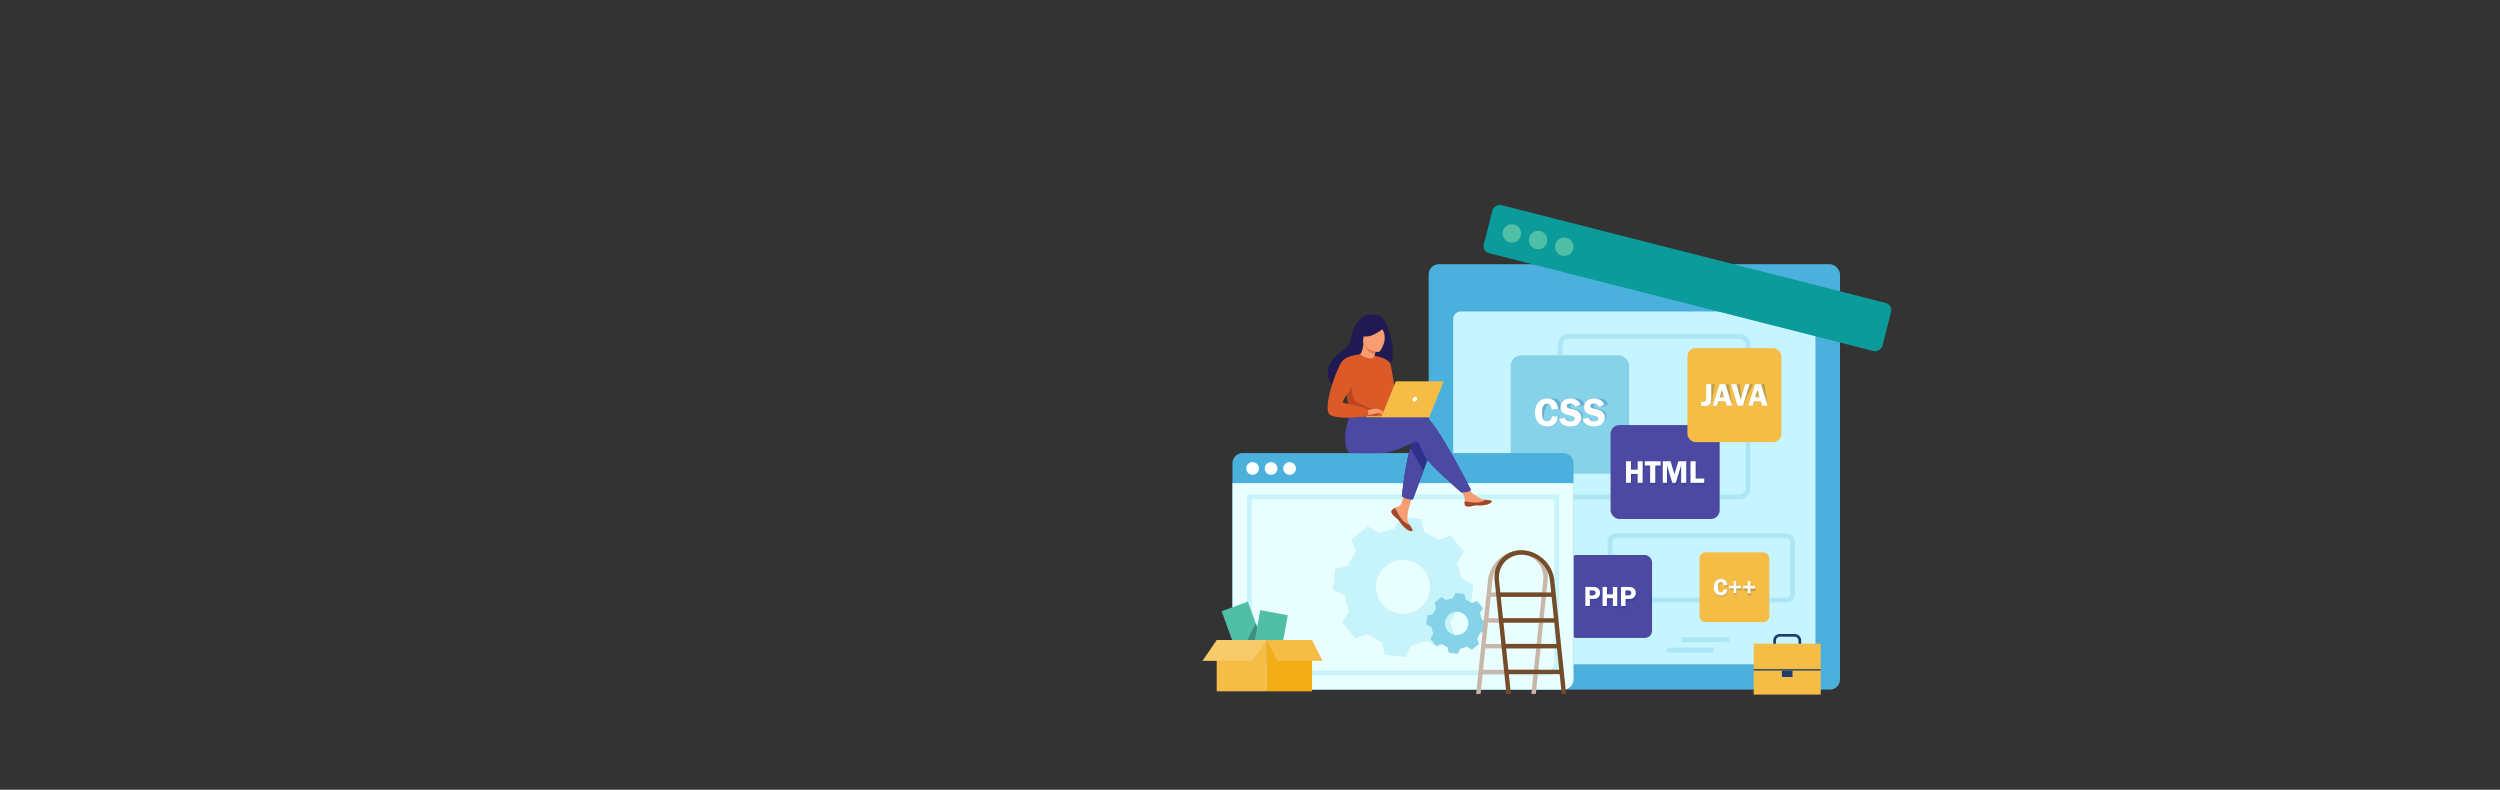 <?xml version="1.0" encoding="UTF-8"?>
<svg xmlns="http://www.w3.org/2000/svg" version="1.1" viewBox="0 0 1444.2 456.2">
  <rect x="0" y="0" width="1444.2" height="456.2" fill="#333333" stroke="none"/>
  <!-- Generator: Adobe Illustrator 29.2.1, SVG Export Plug-In . SVG Version: 2.1.0 Build 116)  -->
  <defs>
    <style>
      .st0 {
        fill: #2f2f8e;
      }

      .st1 {
        fill: #4cb0dd;
      }

      .st2 {
        fill: #ace6f5;
      }

      .st3 {
        fill: #f79d72;
      }

      .st4 {
        fill: #754c29;
      }

      .st5 {
        fill: #c8b7a9;
      }

      .st6 {
        fill: #fff;
      }

      .st7 {
        fill: #003889;
      }

      .st8 {
        fill: #e9ffff;
      }

      .st9 {
        isolation: isolate;
      }

      .st10 {
        fill: #f3ad16;
      }

      .st11 {
        fill: #1f3a6f;
      }

      .st12 {
        fill: #e57750;
      }

      .st13 {
        fill: #f7ca6a;
      }

      .st14 {
        fill: #f5bd45;
      }

      .st15 {
        fill: #86d2e8;
      }

      .st16 {
        fill: #0b9b9b;
      }

      .st17 {
        fill: #3c8f7c;
      }

      .st18 {
        fill: #50bfa5;
      }

      .st19 {
        opacity: .23;
      }

      .st19, .st20 {
        mix-blend-mode: multiply;
      }

      .st20 {
        fill: #75d5ef;
        opacity: .3;
      }

      .st21 {
        fill: #9e472d;
      }

      .st22 {
        fill: #bc4520;
      }

      .st23 {
        fill: #1f1a51;
      }

      .st24 {
        fill: #db5a28;
      }

      .st25 {
        fill: #c6f4ff;
      }

      .st26 {
        fill: #4c49a2;
      }
    </style>
  </defs>
  <g class="st9">
    <g id="Layer_1">
      <g>
        <g>
          <rect class="st1" x="825.308" y="152.634" width="237.617" height="245.752" rx="5.915" ry="5.915"/>
          <rect class="st25" x="839.473" y="179.92" width="209.287" height="203.816" rx="4.421" ry="4.421"/>
          <path class="st2" d="M1004.807,288.456h-98.562c-3.537,0-6.414-2.877-6.414-6.414v-82.686c0-3.537,2.877-6.414,6.414-6.414h98.562c3.537,0,6.414,2.877,6.414,6.414v82.686c0,3.537-2.877,6.414-6.414,6.414ZM906.244,195.698c-2.017,0-3.657,1.641-3.657,3.657v82.686c0,2.017,1.641,3.657,3.657,3.657h98.562c2.017,0,3.657-1.641,3.657-3.657v-82.686c0-2.017-1.641-3.657-3.657-3.657h-98.562Z"/>
          <path class="st2" d="M1032.251,348.001h-98.994c-2.553,0-4.631-2.077-4.631-4.631v-30.594c0-2.553,2.077-4.631,4.631-4.631h98.994c2.553,0,4.631,2.077,4.631,4.631v30.594c0,2.553-2.077,4.631-4.631,4.631ZM933.258,310.902c-1.034,0-1.874.841-1.874,1.874v30.594c0,1.033.841,1.874,1.874,1.874h98.994c1.033,0,1.874-.841,1.874-1.874v-30.594c0-1.033-.841-1.874-1.874-1.874h-98.994Z"/>
          <g>
            <rect class="st15" x="872.716" y="205.253" width="68.414" height="68.414" rx="5.972" ry="5.972"/>
            <g class="st19">
              <path class="st7" d="M901.828,236.302l-3.896.241c.398-2.212-.239-3.318-1.911-3.318-1.918,0-3.225,1.703-3.92,5.11-.402,1.968-.414,3.301-.035,4.002.379.7,1.036,1.051,1.972,1.051,1.518,0,2.648-.988,3.389-2.963l3.515.218c-.613,1.876-1.603,3.301-2.969,4.277-1.367.976-2.896,1.464-4.588,1.464-2.075,0-3.615-.716-4.62-2.147-1.005-1.431-1.25-3.41-.734-5.936.483-2.365,1.506-4.302,3.07-5.81,1.563-1.508,3.432-2.262,5.606-2.262,3.766,0,5.473,2.025,5.121,6.074Z"/>
              <path class="st7" d="M915.256,233.914l-3.337,1.045c-.167-1.24-.93-1.86-2.289-1.86-1.451,0-2.272.471-2.465,1.412-.077.375-.006.693.212.953.218.26.785.486,1.702.678,1.532.322,2.635.648,3.309.977.674.329,1.191.859,1.55,1.59s.447,1.548.262,2.451c-.289,1.416-1.084,2.64-2.385,3.674-1.301,1.033-3.022,1.55-5.164,1.55-1.606,0-2.899-.365-3.878-1.097-.979-.731-1.501-1.816-1.566-3.255l3.556-.769c.083,1.462.996,2.193,2.738,2.193.84,0,1.5-.163,1.979-.488.479-.325.765-.714.857-1.165.094-.459-.021-.815-.344-1.068-.323-.253-.997-.49-2.022-.712-1.911-.414-3.217-.978-3.92-1.694-.702-.716-.913-1.762-.632-3.14.284-1.393,1.031-2.568,2.24-3.525,1.209-.957,2.681-1.435,4.417-1.435,3.074,0,4.8,1.229,5.178,3.686Z"/>
              <path class="st7" d="M928.909,233.914l-3.337,1.045c-.167-1.24-.93-1.86-2.289-1.86-1.451,0-2.272.471-2.465,1.412-.077.375-.006.693.212.953.218.26.785.486,1.702.678,1.532.322,2.635.648,3.309.977.674.329,1.191.859,1.55,1.59s.447,1.548.262,2.451c-.289,1.416-1.084,2.64-2.385,3.674-1.301,1.033-3.022,1.55-5.164,1.55-1.606,0-2.899-.365-3.878-1.097-.979-.731-1.501-1.816-1.566-3.255l3.556-.769c.083,1.462.996,2.193,2.738,2.193.84,0,1.5-.163,1.979-.488.479-.325.765-.714.857-1.165.094-.459-.021-.815-.344-1.068-.323-.253-.997-.49-2.022-.712-1.911-.414-3.217-.978-3.92-1.694-.702-.716-.913-1.762-.632-3.14.284-1.393,1.031-2.568,2.24-3.525,1.209-.957,2.681-1.435,4.417-1.435,3.074,0,4.8,1.229,5.178,3.686Z"/>
            </g>
            <g>
              <path class="st6" d="M900.108,236.302l-3.847.241c-.054-2.212-.917-3.318-2.589-3.318-1.918,0-2.877,1.703-2.877,5.11,0,1.968.261,3.301.782,4.002.522.7,1.25,1.051,2.186,1.051,1.518,0,2.447-.988,2.784-2.963l3.56.218c-.23,1.876-.928,3.301-2.096,4.277-1.168.976-2.597,1.464-4.289,1.464-2.075,0-3.761-.716-5.058-2.147-1.298-1.431-1.946-3.41-1.946-5.936,0-2.365.628-4.302,1.883-5.81,1.255-1.508,2.97-2.262,5.144-2.262,3.766,0,5.887,2.025,6.361,6.074Z"/>
              <path class="st6" d="M913.049,233.914l-3.123,1.045c-.42-1.24-1.31-1.86-2.669-1.86-1.451,0-2.176.471-2.176,1.412,0,.375.136.693.407.953.271.26.885.486,1.84.678,1.597.322,2.767.648,3.509.977.741.329,1.366.859,1.875,1.59.509.731.763,1.548.763,2.451,0,1.416-.545,2.64-1.635,3.674-1.09,1.033-2.706,1.55-4.847,1.55-1.606,0-2.973-.365-4.102-1.097-1.128-.731-1.872-1.816-2.231-3.255l3.399-.769c.382,1.462,1.444,2.193,3.186,2.193.84,0,1.467-.163,1.879-.488.413-.325.619-.714.619-1.165,0-.459-.187-.815-.562-1.068-.375-.253-1.097-.49-2.167-.712-1.995-.414-3.417-.978-4.266-1.694-.849-.716-1.273-1.762-1.273-3.14,0-1.393.507-2.568,1.52-3.525,1.014-.957,2.388-1.435,4.124-1.435,3.074,0,5.051,1.229,5.93,3.686Z"/>
              <path class="st6" d="M926.702,233.914l-3.123,1.045c-.42-1.24-1.31-1.86-2.669-1.86-1.451,0-2.176.471-2.176,1.412,0,.375.136.693.407.953.271.26.885.486,1.84.678,1.597.322,2.767.648,3.509.977.741.329,1.366.859,1.875,1.59.509.731.763,1.548.763,2.451,0,1.416-.545,2.64-1.635,3.674-1.09,1.033-2.706,1.55-4.847,1.55-1.606,0-2.973-.365-4.102-1.097-1.128-.731-1.872-1.816-2.231-3.255l3.399-.769c.382,1.462,1.444,2.193,3.186,2.193.84,0,1.467-.163,1.879-.488.413-.325.619-.714.619-1.165,0-.459-.187-.815-.562-1.068-.375-.253-1.097-.49-2.167-.712-1.995-.414-3.417-.978-4.266-1.694-.849-.716-1.273-1.762-1.273-3.14,0-1.393.507-2.568,1.52-3.525,1.014-.957,2.388-1.435,4.124-1.435,3.074,0,5.051,1.229,5.93,3.686Z"/>
            </g>
          </g>
          <rect class="st26" x="930.395" y="245.557" width="63.024" height="54.272" rx="5.105" ry="5.105"/>
          <g>
            <rect class="st16" x="960.458" y="41.836" width="28.672" height="237.617" rx="4.254" ry="4.254" transform="translate(578.688 1065.702) rotate(-75.721)"/>
            <path class="st18" d="M878.557,136.152c-.727,2.857-3.633,4.584-6.49,3.857-2.857-.727-4.584-3.633-3.857-6.49.727-2.857,3.633-4.584,6.49-3.857,2.857.727,4.584,3.633,3.857,6.49Z"/>
            <path class="st18" d="M893.695,140.004c-.727,2.857-3.633,4.584-6.49,3.857-2.857-.727-4.584-3.633-3.857-6.49.727-2.857,3.633-4.584,6.49-3.857,2.857.727,4.584,3.633,3.857,6.49Z"/>
            <path class="st18" d="M908.833,143.857c-.727,2.857-3.633,4.584-6.49,3.857-2.857-.727-4.584-3.633-3.857-6.49.727-2.857,3.633-4.584,6.49-3.857,2.857.727,4.584,3.633,3.857,6.49Z"/>
          </g>
          <g>
            <rect class="st14" x="974.794" y="201.123" width="54.272" height="54.272" rx="4.737" ry="4.737"/>
            <g class="st19">
              <path class="st7" d="M990.617,221.947l-1.476,8.872c-.21,1.263-.669,2.204-1.376,2.824s-1.753.929-3.138.929c-.607,0-1.253-.064-1.936-.191l.402-2.414c.561.097,1.047.146,1.461.146.364,0,.662-.065.893-.196.231-.13.411-.29.54-.478.128-.188.232-.516.309-.984l1.415-8.508h2.906Z"/>
              <path class="st7" d="M998.813,221.947l1.824,12.434h-3.13l-.34-2.56h-4.02l-1.205,2.56h-2.554l6.054-12.434h3.372ZM994.226,229.525h2.634l-.58-4.363-2.055,4.363Z"/>
              <path class="st7" d="M1012.688,221.947l-5.825,12.434h-3.13l-1.666-12.434h3.101l1.009,8.89,4.07-8.89h2.442Z"/>
              <path class="st7" d="M1019.344,221.947l1.824,12.434h-3.13l-.34-2.56h-4.02l-1.205,2.56h-2.554l6.054-12.434h3.372ZM1014.758,229.525h2.634l-.58-4.363-2.055,4.363Z"/>
            </g>
            <g>
              <path class="st6" d="M988.549,221.947v8.872c0,1.263-.302,2.204-.906,2.824s-1.599.929-2.983.929c-.607,0-1.263-.064-1.968-.191v-2.414c.577.097,1.072.146,1.485.146.364,0,.651-.065.861-.196.21-.13.363-.29.46-.478.097-.188.146-.516.146-.984v-8.508h2.906Z"/>
              <path class="st6" d="M996.744,221.947l3.892,12.434h-3.13l-.766-2.56h-4.02l-.779,2.56h-2.554l3.985-12.434h3.372ZM993.419,229.525h2.634l-1.306-4.363-1.329,4.363Z"/>
              <path class="st6" d="M1010.62,221.947l-3.756,12.434h-3.13l-3.735-12.434h3.101l2.488,8.89,2.591-8.89h2.442Z"/>
              <path class="st6" d="M1017.276,221.947l3.892,12.434h-3.13l-.766-2.56h-4.02l-.779,2.56h-2.554l3.985-12.434h3.372ZM1013.95,229.525h2.634l-1.306-4.363-1.329,4.363Z"/>
            </g>
          </g>
          <g>
            <rect class="st14" x="981.785" y="319.08" width="40.289" height="40.289" rx="3.517" ry="3.517"/>
            <g class="st19">
              <path class="st7" d="M998.323,338.818l-2.27.029c.033-1.303-.442-1.979-1.425-2.028-1.128-.056-1.742.917-1.842,2.921-.058,1.157.056,1.949.342,2.377.286.427.705.655,1.255.682.893.045,1.468-.509,1.725-1.661l2.087.233c-.19,1.096-.643,1.914-1.358,2.454-.715.54-1.571.785-2.565.735-1.22-.061-2.191-.531-2.912-1.412-.721-.88-1.045-2.063-.97-3.549.07-1.391.496-2.512,1.278-3.362.783-.85,1.813-1.243,3.092-1.179,2.215.111,3.403,1.364,3.563,3.76Z"/>
              <path class="st7" d="M1006.097,339.6l-.074,1.479-2.681-.134-.139,2.776-1.472-.074.139-2.776-2.681-.134.074-1.479,2.681.134.139-2.782,1.472.074-.139,2.782,2.681.134Z"/>
              <path class="st7" d="M1014.208,340.005l-.074,1.479-2.681-.134-.139,2.776-1.472-.074.139-2.776-2.681-.134.074-1.479,2.681.134.139-2.782,1.472.074-.139,2.782,2.681.134Z"/>
            </g>
            <g>
              <path class="st6" d="M997.91,338.045l-2.265.142c-.032-1.303-.54-1.954-1.525-1.954-1.13,0-1.694,1.003-1.694,3.009,0,1.159.153,1.944.461,2.357.307.412.736.619,1.287.619.894,0,1.441-.582,1.64-1.745l2.096.129c-.135,1.104-.547,1.944-1.234,2.519-.688.575-1.529.862-2.526.862-1.222,0-2.215-.421-2.979-1.265-.764-.843-1.146-2.008-1.146-3.496,0-1.393.37-2.533,1.109-3.422.739-.888,1.749-1.332,3.029-1.332,2.218,0,3.467,1.192,3.746,3.577Z"/>
              <path class="st6" d="M1005.713,338.437v1.481h-2.685v2.779h-1.474v-2.779h-2.685v-1.481h2.685v-2.786h1.474v2.786h2.685Z"/>
              <path class="st6" d="M1013.835,338.437v1.481h-2.685v2.779h-1.474v-2.779h-2.685v-1.481h2.685v-2.786h1.474v2.786h2.685Z"/>
            </g>
          </g>
          <g class="st19">
            <path class="st7" d="M949.744,267.409l-.282,12.431-2.859-.065.116-5.127-3.879-.088-.116,5.127-2.859-.065.282-12.431,2.859.065-.11,4.845,3.879.088.11-4.845,2.859.065Z"/>
            <path class="st7" d="M960.117,267.644l-.056,2.459-3.078-.07-.226,9.972-2.951-.067.226-9.972-3.096-.07.056-2.459,9.125.207Z"/>
            <path class="st7" d="M966.59,280.228l-2.837-10.205-.23,10.136-2.44-.055.282-12.431,4.534.103,2.013,7.49,2.464-7.388,4.549.103-.282,12.431-2.932-.066.23-10.136-3.357,10.065-1.993-.045Z"/>
            <path class="st7" d="M980.126,278.074l4.945.112-.056,2.459-7.895-.179.282-12.431,2.95.067-.226,9.972Z"/>
          </g>
          <g>
            <path class="st6" d="M948.926,266.476v12.434h-2.86v-5.128h-3.88v5.128h-2.86v-12.434h2.86v4.846h3.88v-4.846h2.86Z"/>
            <path class="st6" d="M959.302,266.476v2.459h-3.079v9.974h-2.951v-9.974h-3.097v-2.459h9.127Z"/>
            <path class="st6" d="M966.059,278.91l-3.068-10.138v10.138h-2.441v-12.434h4.536l2.182,7.442,2.296-7.442h4.55v12.434h-2.933v-10.138l-3.128,10.138h-1.994Z"/>
            <path class="st6" d="M979.542,276.45h4.946v2.459h-7.897v-12.434h2.951v9.974Z"/>
          </g>
          <g>
            <rect class="st26" x="906.444" y="320.615" width="47.903" height="47.903" rx="4.181" ry="4.181"/>
            <g class="st19">
              <path class="st7" d="M919.04,346.638l-.162,4.073-2.611-.104.435-10.966,4.322.172c.964.038,1.698.171,2.201.397.503.227.945.613,1.326,1.159.381.546.556,1.205.525,1.976-.021.541-.15,1.064-.384,1.57-.235.506-.553.898-.956,1.177-.403.279-.789.459-1.16.541-.371.082-.947.107-1.729.076l-1.808-.072ZM919.03,344.642l1.671.066c.637.025,1.09-.104,1.359-.389.269-.284.411-.617.426-.997.018-.444-.112-.804-.388-1.077-.276-.274-.706-.422-1.29-.445l-1.663-.066-.115,2.908Z"/>
              <path class="st7" d="M935.099,340.372l-.435,10.966-2.523-.1.18-4.523-3.422-.136-.18,4.523-2.522-.1.435-10.966,2.523.1-.17,4.274,3.422.136.17-4.274,2.522.1Z"/>
              <path class="st7" d="M939.638,347.456l-.162,4.073-2.611-.104.435-10.966,4.322.172c.964.038,1.698.171,2.201.397.503.227.945.613,1.326,1.159.381.546.556,1.205.525,1.976-.021.541-.15,1.064-.384,1.57-.235.506-.553.898-.956,1.177-.403.279-.789.459-1.16.541-.371.082-.947.107-1.729.076l-1.808-.072ZM939.629,345.46l1.671.066c.637.025,1.09-.104,1.359-.389.269-.284.411-.617.426-.997.018-.444-.112-.804-.388-1.077-.276-.274-.706-.422-1.29-.445l-1.663-.066-.115,2.908Z"/>
            </g>
            <g>
              <path class="st6" d="M918.444,345.978v4.076h-2.613v-10.975h4.325c.965,0,1.703.103,2.215.31.512.206.969.575,1.371,1.106.402.531.603,1.182.603,1.954,0,.541-.107,1.069-.322,1.584-.214.515-.517.919-.909,1.214-.391.295-.77.49-1.138.587-.367.096-.942.145-1.725.145h-1.809ZM918.355,343.984h1.672c.638,0,1.085-.147,1.343-.442.257-.295.386-.632.386-1.013,0-.445-.143-.799-.43-1.061-.287-.263-.722-.394-1.306-.394h-1.664v2.91Z"/>
              <path class="st6" d="M934.242,339.079v10.975h-2.524v-4.527h-3.425v4.527h-2.525v-10.975h2.525v4.277h3.425v-4.277h2.524Z"/>
              <path class="st6" d="M939.058,345.978v4.076h-2.613v-10.975h4.325c.965,0,1.703.103,2.215.31.512.206.969.575,1.371,1.106.402.531.603,1.182.603,1.954,0,.541-.107,1.069-.322,1.584-.214.515-.517.919-.909,1.214-.391.295-.77.49-1.138.587-.367.096-.942.145-1.725.145h-1.809ZM938.97,343.984h1.672c.638,0,1.085-.147,1.343-.442.257-.295.386-.632.386-1.013,0-.445-.143-.799-.43-1.061-.287-.263-.722-.394-1.306-.394h-1.664v2.91Z"/>
            </g>
          </g>
          <rect class="st2" x="971.453" y="368.153" width="27.417" height="2.757"/>
          <rect class="st2" x="963.122" y="374.156" width="26.903" height="2.757"/>
        </g>
        <g>
          <path class="st1" d="M717.858,261.717h185.245c3.254,0,5.895,2.642,5.895,5.895v124.877c0,3.254-2.642,5.896-5.896,5.896h-185.245c-3.254,0-5.896-2.642-5.896-5.896v-124.877c0-3.254,2.642-5.896,5.896-5.896Z"/>
          <path class="st8" d="M908.999,279.093v113.397c0,3.257-2.639,5.895-5.896,5.895h-185.245c-3.257,0-5.896-2.639-5.896-5.895v-113.397h197.036Z"/>
          <path class="st20" d="M893.948,390.111h-166.936c-3.689,0-6.691-2.872-6.691-6.402v-98.009h180.318v98.009c0,3.53-3.002,6.402-6.691,6.402ZM723.078,288.456v95.252c0,2.01,1.765,3.645,3.935,3.645h166.936c2.17,0,3.935-1.635,3.935-3.645v-95.252h-174.805Z"/>
          <circle class="st6" cx="723.602" cy="270.63" r="3.668" transform="translate(-48.485 297.51) rotate(-22.5)"/>
          <circle class="st6" cx="734.283" cy="270.63" r="3.668" transform="translate(302.19 923.092) rotate(-76.718)"/>
          <circle class="st6" cx="744.964" cy="270.63" r="3.668" transform="translate(26.831 606.035) rotate(-45)"/>
        </g>
        <g>
          <polygon class="st18" points="730.856 374.942 730.128 375.207 715.675 380.48 705.679 353.079 720.861 347.538 725.452 360.124 730.856 374.942"/>
          <path class="st17" d="M730.856,374.942l-.728.265c-5.292-.042-12.209-.335-12.209-.335l7.534-14.749,5.404,14.819Z"/>
          <rect class="st18" x="725.265" y="353.696" width="16.162" height="29.169" transform="translate(78.619 -126.451) rotate(10.41)"/>
          <g>
            <rect class="st10" x="731.811" y="369.771" width="26.157" height="29.603"/>
            <rect class="st14" x="702.866" y="369.771" width="28.945" height="29.603"/>
            <polygon class="st13" points="723.589 381.767 694.644 381.767 702.866 369.771 731.811 369.771 723.589 381.767"/>
            <polygon class="st14" points="764.027 381.767 737.87 381.767 731.811 369.771 757.968 369.771 764.027 381.767"/>
          </g>
        </g>
        <path class="st20" d="M841.635,325.166l3.973-6.393q-3.751-4.704-7.511-9.42l-7.117,2.45c-3.316-1.833-4.99-2.758-8.307-4.591l-1.711-7.33q-5.978-.674-11.972-1.349l-3.301,6.765-9.12,2.627-6.394-3.972q-4.703,3.751-9.419,7.511l2.45,7.117c-1.833,3.316-2.758,4.99-4.591,8.306l-7.33,1.712q-.674,5.978-1.349,11.972l6.765,3.3,2.627,9.12-3.972,6.394q3.751,4.704,7.511,9.42l7.117-2.45c3.316,1.833,4.99,2.758,8.306,4.591l1.712,7.33q5.978.674,11.971,1.349l3.301-6.765,9.12-2.627,6.394,3.972q4.704-3.751,9.42-7.511l-2.451-7.117c1.834-3.316,2.759-4.991,4.592-8.306l7.33-1.712q.674-5.978,1.349-11.972l-6.765-3.301-2.627-9.12ZM814.789,354.037c-8.261,2.38-16.888-2.387-19.268-10.65-2.38-8.261,2.389-16.887,10.65-19.266,8.261-2.38,16.888,2.387,19.267,10.648,2.38,8.262-2.389,16.888-10.649,19.268Z"/>
        <path class="st15" d="M854.953,354.102l1.719-2.767q-1.623-2.036-3.251-4.077l-3.08,1.06c-1.435-.793-2.16-1.194-3.595-1.987l-.74-3.172q-2.587-.292-5.181-.584l-1.428,2.928-3.947,1.137-2.767-1.719q-2.035,1.623-4.076,3.251l1.06,3.08c-.793,1.435-1.194,2.16-1.987,3.595l-3.172.741q-.292,2.587-.584,5.181l2.928,1.428,1.137,3.947-1.719,2.767q1.623,2.036,3.251,4.077l3.08-1.06c1.435.793,2.16,1.194,3.595,1.987l.741,3.172q2.587.292,5.181.584l1.428-2.928,3.947-1.137,2.767,1.719q2.036-1.623,4.077-3.251l-1.061-3.08c.794-1.435,1.194-2.16,1.987-3.595l3.172-.741q.292-2.587.584-5.181l-2.928-1.428-1.137-3.947ZM843.335,366.597c-3.575,1.03-7.308-1.033-8.338-4.609-1.03-3.575,1.034-7.308,4.609-8.338,3.575-1.03,7.308,1.033,8.338,4.608,1.03,3.576-1.034,7.309-4.609,8.338Z"/>
        <path class="st5" d="M859.589,335.104l-6.848,65.77h2.564l1.191-11.437h29.352l-1.191,11.437h2.564l6.848-65.77c.99-9.506-5.939-17.239-15.444-17.239s-18.045,7.734-19.034,17.239ZM891.504,335.104l-.744,7.142h-29.352l.744-7.142c.843-8.092,8.111-14.676,16.204-14.676s13.99,6.584,13.148,14.676ZM859.86,357.122l1.282-12.312h29.352l-1.282,12.312h-29.352ZM888.945,359.686l-1.282,12.312h-29.352l1.282-12.312h29.352ZM856.762,386.874l1.282-12.312h29.352l-1.282,12.312h-29.352Z"/>
        <path class="st4" d="M878.847,317.865c-9.506,0-16.434,7.734-15.444,17.239l6.848,65.77h2.564l-1.191-11.437h29.352l1.191,11.437h2.564l-6.848-65.77c-.99-9.506-9.528-17.239-19.034-17.239ZM879.114,320.428c8.092,0,15.361,6.584,16.204,14.676l.744,7.142h-29.352l-.744-7.142c-.842-8.092,5.056-14.676,13.148-14.676ZM868.259,357.122l-1.282-12.312h29.352l1.282,12.312h-29.352ZM897.877,359.686l1.282,12.312h-29.352l-1.282-12.312h29.352ZM871.356,386.874l-1.282-12.312h29.352l1.282,12.312h-29.352Z"/>
        <g>
          <path class="st11" d="M1036.755,382.374h-8.629c-2.068,0-3.751-1.683-3.751-3.751v-8.629c0-2.068,1.683-3.751,3.751-3.751h8.629c2.068,0,3.751,1.683,3.751,3.751v8.629c0,2.068-1.683,3.751-3.751,3.751ZM1028.126,367.807c-1.206,0-2.187.981-2.187,2.187v8.629c0,1.206.981,2.187,2.187,2.187h8.629c1.206,0,2.187-.981,2.187-2.187v-8.629c0-1.206-.981-2.187-2.187-2.187h-8.629Z"/>
          <rect class="st14" x="1013.083" y="371.848" width="38.714" height="29.38"/>
          <rect class="st11" x="1013.083" y="386.577" width="38.714" height=".782"/>
          <rect class="st11" x="1029.377" y="387.36" width="6.126" height="3.715"/>
        </g>
        <g>
          <g>
            <path class="st3" d="M804.126,294.675c-.405.464-.457.983-.257,1.537 0.0.002.002.006.004.008.371,1.025,1.595,2.17,3.018,3.313.182.147.344.28.484.404.037.033.074.065.109.098.029.025.056.051.084.076,1.327,1.224.827,1.504,3.211,3.987,2.718,2.83,4.59,2.881,5.122,2.624.451-.22-.464-1.72-1.478-3.407-.049-.081-.097-.164-.148-.246-.135-.224-.269-.452-.403-.677-1.188-2.03-.882-2.982-.599-6.002.23-2.454,3.823-13.71,3.823-13.71l-5.21-.899s-1.572,8.963-3.301,10.343c-.925.736-1.959.744-2.848,1.29-.063.038-.124.077-.185.117-.505.335-1.019.68-1.426,1.145Z"/>
            <path class="st21" d="M804.126,294.675c-.405.464-.457.983-.257,1.537 0.0.002.002.006.004.008.454,1.024,1.648,2.163,3.023,3.303.18.149.338.286.479.415.037.033.074.065.109.098.029.025.056.051.084.076,1.327,1.224.827,1.504,3.211,3.987,2.718,2.83,4.59,2.881,5.122,2.624.451-.22-.464-1.72-1.478-3.407-.529-.194-2.987-1.194-4.845-3.573-1.577-2.014-2.647-4.58-3.72-6.155-.118-.022-.188-.035-.306-.057-.505.335-1.019.68-1.426,1.145Z"/>
            <path class="st3" d="M846.138,291.435c.321,1.608,2.614,1.341,5.175.716,2.561-.625,1.952.119,5.598-.284,3.645-.402,4.75-1.761,4.861-2.303.1-.481-1.701-.651-3.633-.874-.243-.027-.487-.058-.731-.088-2.181-.274-3.778-1.682-5.759-2.839-1.876-1.096-4.675-5.557-4.675-5.557l-4.999.394s2.622,3.985,3.636,5.718c.596,1.019.564,2.366.49,3.407-.039.565-.076,1.143.038,1.71Z"/>
            <path class="st21" d="M851.313,292.151c2.561-.625,1.952.119,5.598-.284,3.645-.402,4.75-1.761,4.861-2.303.1-.481-1.701-.651-3.633-.874l-.018.037s-2.187,1.549-5.221,1.621c-2.473.059-5.092-.65-6.8-.623-.039.565-.076,1.143.038,1.71.321,1.608,2.614,1.341,5.175.716Z"/>
            <path class="st0" d="M826.992,259.465l-4.677,12.573-6.107,16.417s-1.656.159-3.241-.297c-1.459-.422-3.134-1.527-3.134-1.527,0,0,1.7-17.629,4.864-27.747.811-2.597,1.719-4.698,2.721-5.88,4.901-5.788,9.574,6.462,9.574,6.462Z"/>
            <path class="st26" d="M822.248,239.493c-2.66-.859-9.601-.017-17.129,1.343-2.08.376-4.176-.575-5.272-2.383h-0l-18.945-1.486s-6.257,13.862-2.837,22.697c.503,1.298,1.606,2.109,3.31,2.137.001.001-.001-.001,0,0,0,0,11.448.02,15.11.021,9.422.003,19.942-6.47,21.303-6.741,2.227-.445,3.117,4.01,5.342,8.688,2.226,4.678,20.928,20.719,20.928,20.719,0,0,2.875.03,4.063-.416,1.278-.479,1.745-1.101,1.745-1.101,0,0-20.715-41.25-27.619-43.479Z"/>
            <path class="st23" d="M797.853,182.818c-1.406-.838-2.778-.966-3.619-.943-.585.017-1.169-.022-1.747-.107-7.23-1.063-11.589,9.439-11.845,12.612-.47,5.826-3.553,6.713-7.893,10.361-8.701,7.313-6.153,15.816-1.398,18.977,2.853,1.896,7.884.002,7.884.002.071.05,13.76-7.646,20.508-11.359,10.114-1.434,2.171-27.124-1.891-29.544Z"/>
            <path class="st3" d="M794.091,209.198c.03.019-3.32,1.161-5.559.169-2.106-.932-3.701-4.398-3.67-4.4.959-.044,2.011-.881,2.823-6.379l.408.147,6.861,2.471s-.498,2.202-.82,4.298c-.271,1.76-.417,3.446-.043,3.695Z"/>
            <path class="st12" d="M794.954,201.206s-.274,1.188-.674,3.407c-3.941-.711-5.632-3.747-6.186-5.878l6.861,2.471Z"/>
            <path class="st3" d="M795.975,203.392s-9.388-1.263-8.511-7.097c.877-5.834.255-9.926,6.286-9.366,6.031.56,6.858,2.961,7.039,4.979.181,2.018-2.35,11.662-4.814,11.484Z"/>
            <path class="st23" d="M800.448,188.709s-6.012,5.177-10.099,5.593c-4.088.416-5.635-.897-5.635-.897,0,0,2.41-2,3.861-5.227.428-.951,1.331-1.605,2.37-1.694,2.919-.251,8.452-.364,9.503,2.225Z"/>
            <path class="st23" d="M796.692,188.244s2.01,1.945,2.642,3.387c.611,1.392.793,4.719.306,6.041,0,0,3.134-6.09,1.362-9.05-1.879-3.139-4.31-.378-4.31-.378Z"/>
            <path class="st24" d="M801.991,223.03c-.29,19.003-.083,15.032-2.162,16.835-.501.434-1.909.692-3.763.814-5.827.385-16.07-.579-16.459-1.656-1.343-3.727-.393-4.884-1.513-10.589-.117-.607-.261-1.264-.431-1.979-.934-3.918-1.843-5.252,1.476-11.545,3.01-5.701,6.137-10.327,6.418-10.16,7.935,4.714,8.576.754,8.576.754,0,0,8,8.256,7.858,17.526Z"/>
            <path class="st26" d="M822.314,272.038l-6.107,16.417s-1.656.159-3.241-.297c-1.459-.422-3.134-1.527-3.134-1.527,0,0,1.7-17.629,4.864-27.747l7.618,13.155Z"/>
            <path class="st24" d="M794.134,205.503s8.166,1.387,9.123,4.904c.958,3.516,4.107,24.859,4.107,24.859,0,0-2.304,2.248-4.221.33-1.917-1.918-6.029-19.97-6.029-19.97l-2.981-10.122Z"/>
            <path class="st22" d="M796.066,240.679c-5.827.385-16.07-.579-16.459-1.656-1.343-3.727-.393-4.884-1.513-10.589l2.813-7.913s-.468,8.813,2.131,11.132c2.596,2.319,10.64,4.478,11.902,6.416.609.93,1.01,1.862,1.126,2.611Z"/>
            <path class="st3" d="M789.391,236.97s5.749-1.278,6.677-.768c.927.511,3.194,2.369,3.477,3.016.284.647-2.065-.492-2.829-.697-.495-.133-1.797.319-2.442.534-2.714.903-4.376.438-4.376.438l-.507-2.523Z"/>
            <path class="st24" d="M785.552,204.746s-7.719.473-10.393,4.199c-3.763,5.245-11.233,27.602-6.958,30.585,4.815,3.36,21.919.886,21.919.886,0,0,.57-2.66-.221-3.947-.791-1.287-13.659-3.37-14.253-3.964-.594-.594,7.428-11.579,7.429-13.361.001-1.782,2.477-14.397,2.477-14.397Z"/>
            <path class="st3" d="M796.345,237.803s1.204,1.554,1.599,1.74c.395.186.65.139.65.139l-.811-1.461-1.438-.418Z"/>
            <path class="st3" d="M796.068,236.203l3.501,1.702s-.149.244-.58.224c-.431-.02-1.519-.418-1.519-.418l-1.402-1.508Z"/>
          </g>
          <g>
            <polygon class="st10" points="825.971 240.211 789.39 240.198 789.39 241.006 825.646 241.018 825.971 240.211"/>
            <polygon class="st14" points="797.944 241.009 825.646 241.018 833.987 220.298 806.327 220.289 797.944 241.009"/>
            <path class="st6" d="M818.657,230.654c.209-.728-.212-1.319-.94-1.319-.729-0-1.489.59-1.698,1.318-.209.728.212,1.319.94,1.319.728 0,1.489-.59,1.698-1.318Z"/>
          </g>
        </g>
      </g>
    </g>
  </g>
</svg>